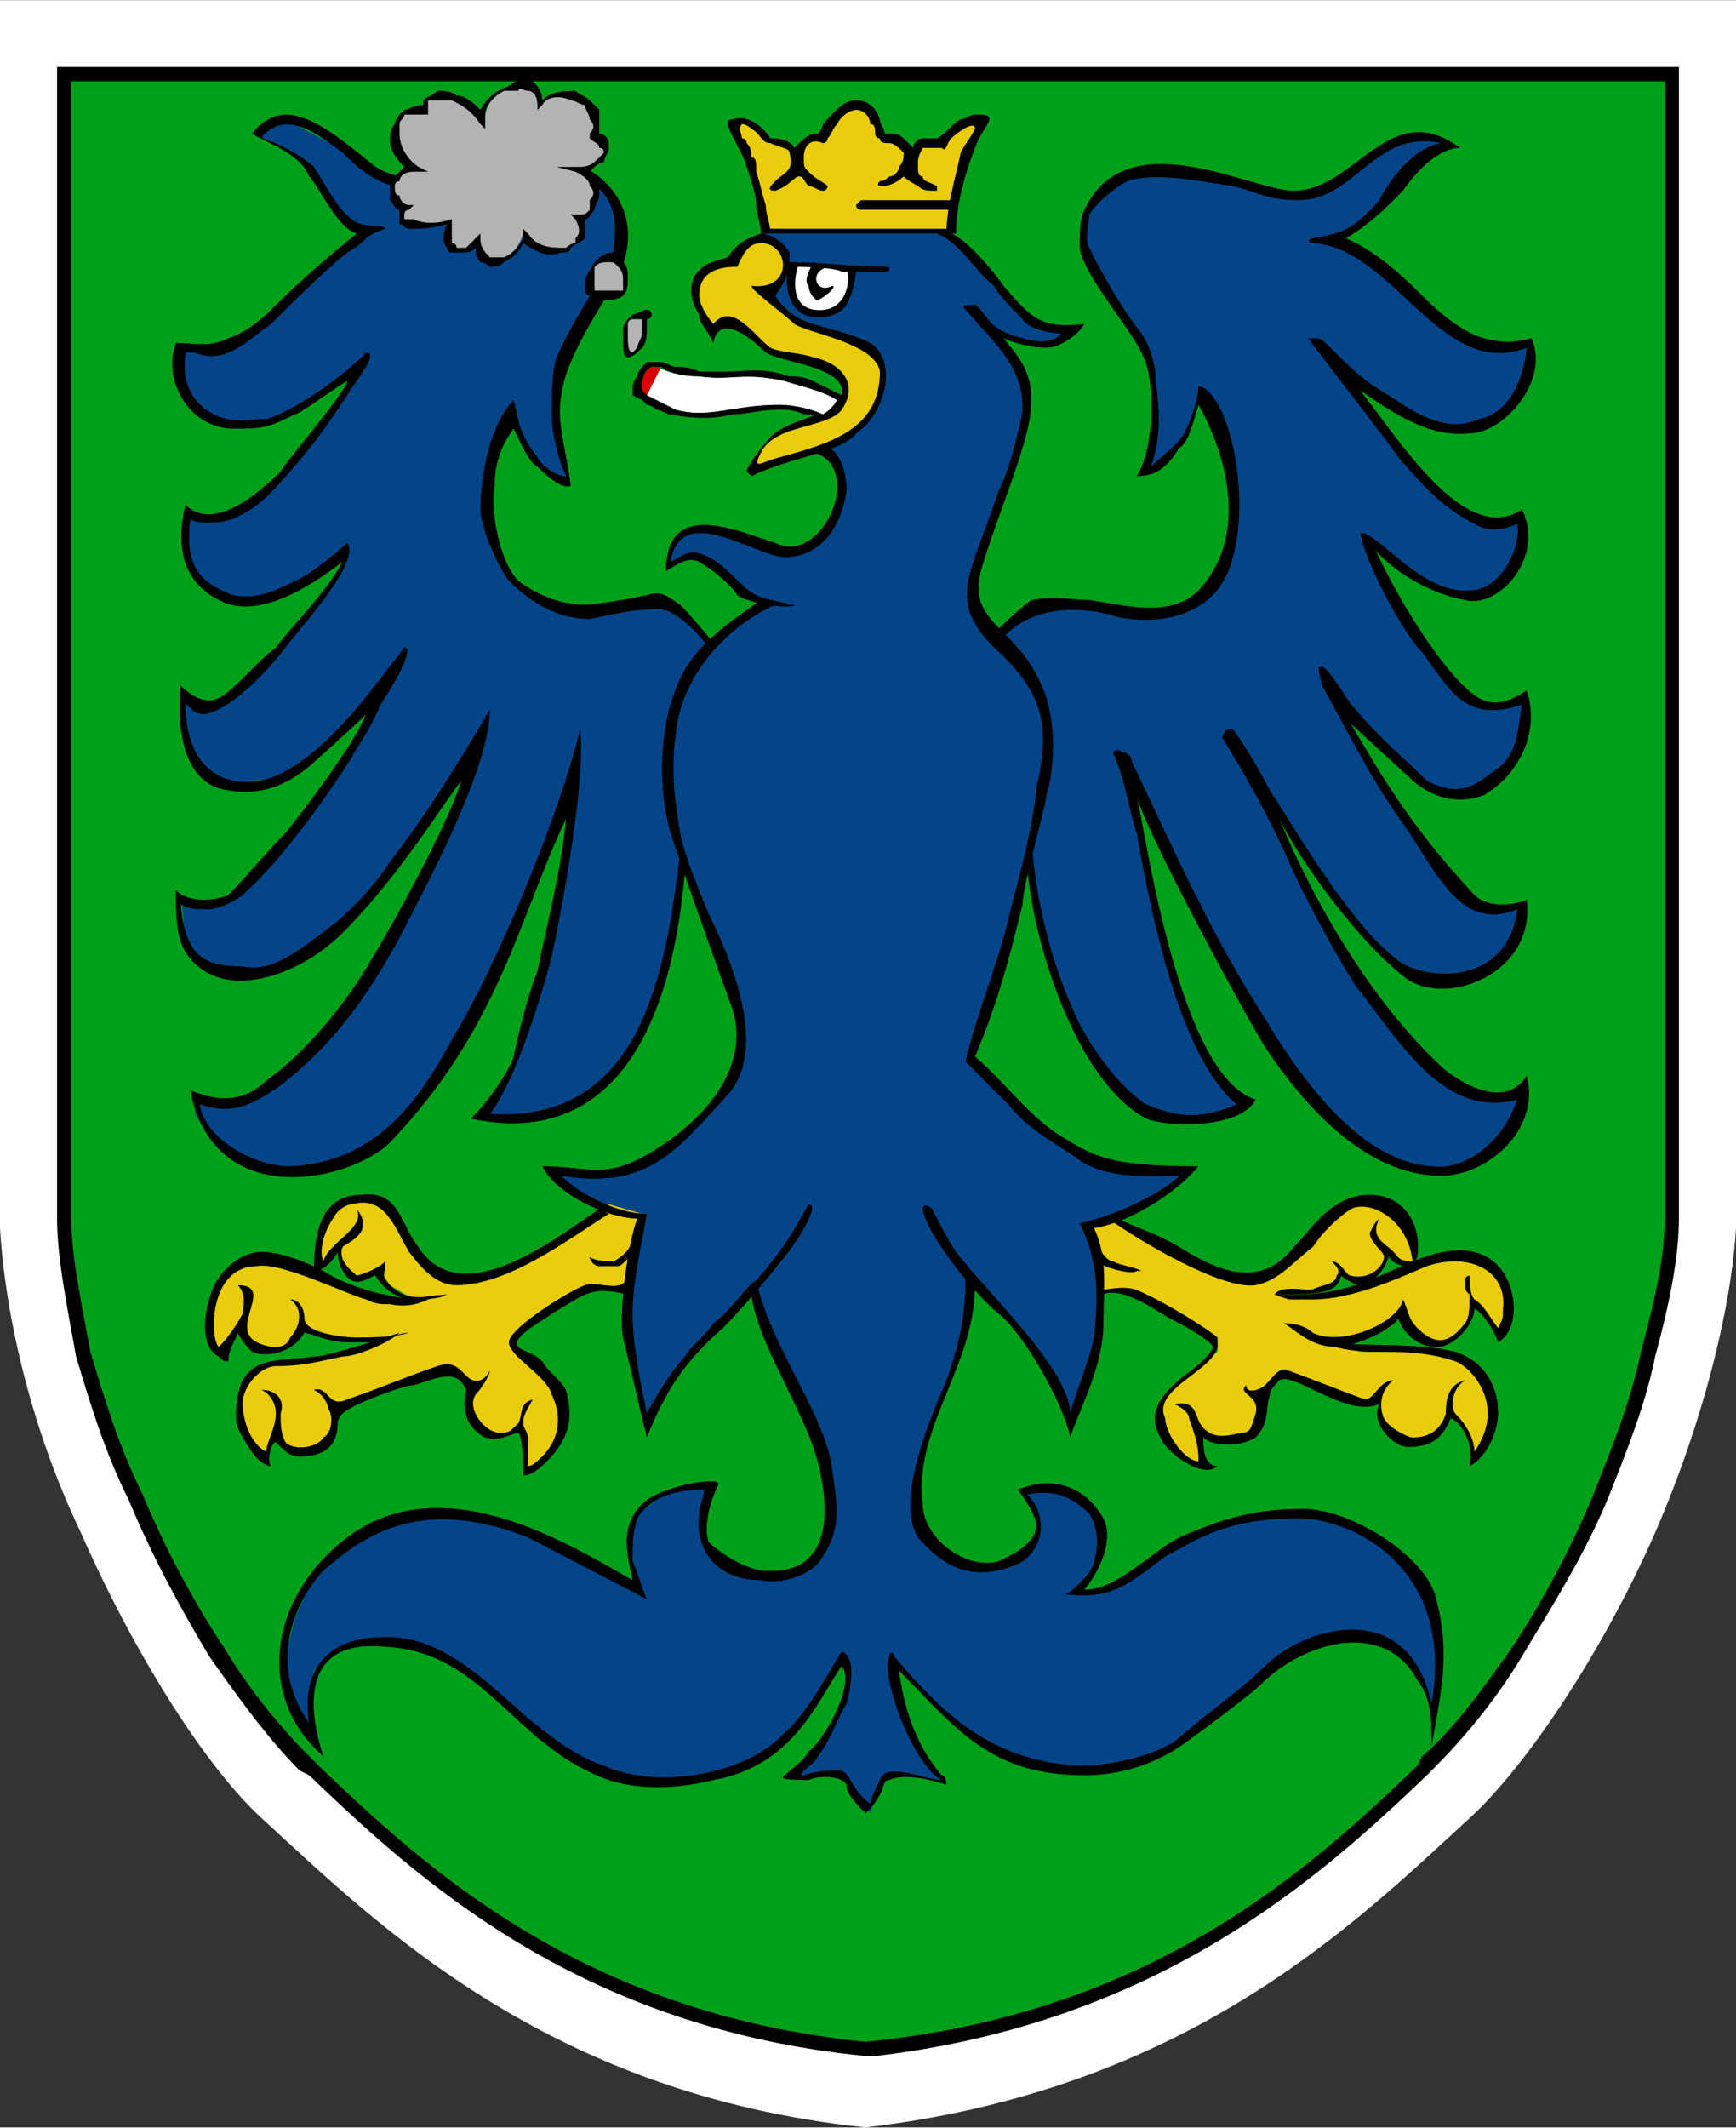 <?xml version="1.0" encoding="UTF-8"?>
<!DOCTYPE svg PUBLIC "-//W3C//DTD SVG 1.0//EN" "http://www.w3.org/TR/2001/REC-SVG-20010904/DTD/svg10.dtd">
<!-- Creator: CorelDRAW 2019 (64-Bit Evaluation Version) -->
<svg xmlns="http://www.w3.org/2000/svg" xml:space="preserve" width="542px" height="664px" version="1.0" style="shape-rendering:geometricPrecision; text-rendering:geometricPrecision; image-rendering:optimizeQuality; fill-rule:evenodd; clip-rule:evenodd"
viewBox="0 0 3.65 4.47"
 xmlns:xlink="http://www.w3.org/1999/xlink">
 <rect x="0" y="0" width="3.65" height="4.47" fill="#333333" stroke="none"/>
 <defs>
  <style type="text/css">
   <![CDATA[
    .fil5 {fill:black}
    .fil1 {fill:#00A118}
    .fil3 {fill:#044589}
    .fil7 {fill:#D90000}
    .fil4 {fill:#E9CC0C}
    .fil0 {fill:white}
    .fil6 {fill:#B2B3B3;fill-rule:nonzero}
    .fil2 {fill:black;fill-rule:nonzero}
   ]]>
  </style>
 </defs>
 <g id="Layer_x0020_1">
  <path id="path10" class="fil0" d="M0 0l3.65 0 0 2.58c-0.01,0.17 -0.07,0.41 -0.17,0.64 -0.11,0.25 -0.27,0.49 -0.39,0.6 -0.24,0.22 -0.59,0.57 -1.27,0.65l0 0c-0.67,-0.07 -1.03,-0.43 -1.27,-0.65 -0.12,-0.11 -0.27,-0.35 -0.38,-0.6 -0.11,-0.23 -0.16,-0.47 -0.17,-0.64l0 -2.58z"/>
  <g id="_1947204286288">
   <path id="path10_0" class="fil1" d="M0.13 0.16l3.39 0 0 2.4c-0.01,0.15 -0.06,0.38 -0.16,0.59 -0.1,0.23 -0.25,0.45 -0.36,0.55 -0.22,0.21 -0.55,0.54 -1.18,0.61l0 0c-0.62,-0.07 -0.95,-0.4 -1.18,-0.61 -0.11,-0.1 -0.25,-0.32 -0.36,-0.55 -0.09,-0.21 -0.14,-0.44 -0.15,-0.59l0 -2.4z"/>
   <path class="fil2" d="M0.13 0.14l3.4 0 0 2.42 0 0c0,0.08 -0.02,0.18 -0.05,0.29 -0.02,0.1 -0.06,0.2 -0.1,0.3l0 0c-0.05,0.12 -0.12,0.23 -0.18,0.33 -0.06,0.1 -0.13,0.18 -0.19,0.24l-0.01 0.01c-0.22,0.21 -0.56,0.52 -1.16,0.59l0 0 -0.02 0c-0.61,-0.06 -0.95,-0.38 -1.17,-0.59l-0.02 -0.01c-0.06,-0.06 -0.12,-0.14 -0.19,-0.24 -0.06,-0.1 -0.12,-0.21 -0.17,-0.33l0 0c-0.05,-0.1 -0.08,-0.2 -0.11,-0.3 -0.02,-0.11 -0.04,-0.21 -0.04,-0.29l0 0 0 -2.42 0.01 0zm3.37 0.03l-3.35 0 0 2.39 0 0c0,0.08 0.02,0.17 0.04,0.28 0.03,0.1 0.06,0.2 0.11,0.3l0 0c0.05,0.12 0.11,0.23 0.17,0.32 0.06,0.1 0.13,0.18 0.18,0.23l0.02 0.02c0.22,0.21 0.55,0.52 1.15,0.58l0 0c0.61,-0.06 0.94,-0.37 1.16,-0.58l0.01 -0.02c0.06,-0.05 0.12,-0.13 0.19,-0.23 0.06,-0.09 0.12,-0.2 0.17,-0.32l0 0c0.04,-0.1 0.08,-0.2 0.1,-0.3 0.03,-0.11 0.05,-0.2 0.05,-0.28l0 -2.39z"/>
   <path id="path97" class="fil3" d="M0.55 0.29l-0.01 -0.01 0.06 -0.03 0.15 0.08 0.11 0.06 0.18 -0.03 0.11 -0.02 0.11 0.05 0.05 0.07 -0.02 0.11 -0.12 0.2 0 0.11 0.02 0.13 -0.03 -0.01 -0.05 -0.05 -0.03 -0.08 -0.06 0.13 0.02 0.14 0.05 0.09 0.09 0.05 0.11 0 0.09 -0.02 0.07 0.04 0.05 0.06 0.1 -0.1 -0.04 -0.02 -0.07 -0.06 -0.04 -0.01 -0.05 0.02 0.01 -0.04 0.04 -0.04 0.08 0 0.1 0.05 0.05 0 0.06 -0.05 0.03 -0.08 -0.02 -0.07 -0.02 -0.02 0.07 -0.04 0.04 -0.04 0.02 -0.06 -0.02 -0.06 -0.07 -0.04 -0.08 -0.02 -0.04 -0.03 -0.04 -0.04 0.03 -0.01 0.01 -0.03 0 -0.04 -0.03 -0.03 -0.02 0 0 -0.01 0.4 0 0.11 0.12 0.06 0.06 0.08 0.03 -0.03 0.02 -0.04 0.01 -0.05 -0.02 -0.05 -0.02 0.07 0.11 0 0.1 -0.09 0.26 -0.02 0.09 0.06 0.09 0.07 -0.06 0.09 -0.01 0.15 0.02 0.09 -0.02 0.06 -0.06 0.03 -0.08 0 -0.11 -0.03 -0.15 -0.04 -0.04 -0.03 0.1 -0.05 0.04 -0.04 0.02 0.02 -0.06 0.01 -0.11 -0.02 -0.09 -0.12 -0.18 -0.01 -0.07 0.02 -0.06 0.06 -0.05 0.08 -0.01 0.17 0.03 0.09 0.02 0.07 0 0.08 -0.05 0.08 -0.06 0.06 -0.02 0.06 0.02 -0.05 0.03 -0.09 0.1 -0.06 0.05 -0.05 0.02 0.14 0.08 0.12 0.12 0.09 0.03 0.06 -0.01 0 0.08 -0.05 0.07 -0.06 0.03 -0.07 0 -0.1 -0.05 -0.09 -0.06 0.12 0.18 0.1 0.1 0.07 0.03 0.07 -0.01 0 0.07 -0.06 0.08 -0.06 0.02 -0.1 -0.04 -0.1 -0.09 0.02 0.07 0.13 0.21 0.07 0.07 0.04 0.01 0.07 -0.02 -0.02 0.1 -0.03 0.06 -0.07 0.04 -0.06 -0.01 -0.05 -0.02 -0.16 -0.16 0.07 0.14 0.19 0.26 0.05 0.03 0.07 0 -0.02 0.08 -0.06 0.05 -0.1 0.02 -0.09 -0.03 -0.13 -0.16 -0.15 -0.22 0.1 0.22 0.17 0.27 0.12 0.13 0.08 0.04 0.09 -0.01 -0.06 0.11 -0.09 0.05 -0.06 0 -0.08 -0.02 -0.14 -0.1 -0.16 -0.24 -0.23 -0.46 0 0.08 0.05 0.23 0.04 0.16 0.05 0.11 0.08 0.1 -0.09 0.03 -0.11 -0.02 -0.09 -0.08 -0.07 -0.11 -0.06 -0.2 -0.03 -0.13 -0.12 0.41 0.11 0.12 0.13 0.09 0.1 0.03 0.13 0 -0.09 0.07 -0.14 0.05 0.03 0.09 0 0.15 -0.06 0.17 -0.04 -0.1 -0.08 -0.11 -0.09 -0.1 -0.01 0.12 -0.07 0.18 -0.04 0.14 0.02 0.1 0.09 0.08 0.1 -0.01 0.04 -0.05 0.01 -0.04 -0.03 -0.07 0.09 0 0.07 0.07 0.01 0.07 -0.05 0.07 0.04 0 0.09 -0.04 0.13 -0.08 0.14 -0.04 0.14 0.01 0.1 0.05 0.1 0.1 0.02 0.12 -0.01 0.14 -0.02 -0.04 -0.03 -0.07 -0.07 -0.05 -0.11 0 -0.11 0.05 -0.13 0.12 -0.12 0.08 -0.1 0.03 -0.14 -0.01 -0.11 -0.04 -0.1 -0.08 -0.1 -0.1 0 0.07 0.05 0.1 0.05 0.08 -0.11 -0.01 -0.02 0.01 -0.02 0.07 -0.04 -0.05 -0.01 -0.03 -0.12 0 0.06 -0.06 0.04 -0.06 0.02 -0.07 0 -0.06 -0.1 0.14 -0.07 0.07 -0.12 0.05 -0.12 0.01 -0.07 -0.02 -0.08 -0.03 -0.14 -0.11 -0.11 -0.08 -0.11 -0.06 -0.1 0 -0.06 0.02 -0.04 0.04 -0.01 0.05 0.01 0.09 -0.05 -0.08 -0.01 -0.09 0.02 -0.08 0.04 -0.09 0.08 -0.07 0.11 -0.05 0.1 -0.01 0.13 0.03 0.26 0.13 -0.02 -0.09 0.02 -0.07 0.07 -0.05 0.09 -0.01 -0.03 0.08 0.03 0.07 0.09 0.04 0.08 0 0.06 -0.04 0.02 -0.09 -0.02 -0.15 -0.09 -0.19 -0.06 -0.13 -0.13 0.13 -0.04 0.06 -0.05 0.09 -0.04 -0.19 0 -0.12 0.03 -0.12 -0.08 -0.02 -0.09 -0.05 -0.02 -0.03 0.15 0.01 0.1 -0.07c0.01,0 0.02,0 0.02,-0.01l0.1 -0.1 0.03 -0.1 -0.02 -0.1 -0.1 -0.28 -0.03 0.16 -0.05 0.17 -0.06 0.11 -0.08 0.06 -0.07 0.03 -0.06 0.01 -0.07 -0.01 0.03 -0.05 0.04 -0.08 0.07 -0.28 0.03 -0.14 0.02 -0.15 -0.13 0.32 -0.12 0.25 -0.13 0.16 -0.11 0.07 -0.11 0.02 -0.09 -0.01 -0.08 -0.06 -0.03 -0.05 0 -0.04 0.09 0.02 0.11 -0.07 0.13 -0.15 0.08 -0.13 0.1 -0.18 0.08 -0.2 -0.05 0.05 -0.15 0.21 -0.11 0.12 -0.1 0.06 -0.1 0.02 -0.08 -0.04 -0.02 -0.04 -0.01 -0.09 0.05 0.02 0.05 -0.01 0.09 -0.08 0.13 -0.17 0.12 -0.2 -0.12 0.11 -0.1 0.08 -0.13 0.02 -0.06 -0.05 -0.03 -0.07 0 -0.07 0.04 0.03 0.06 -0.03 0.09 -0.07 0.13 -0.16 0.03 -0.06 -0.01 -0.01 -0.13 0.09 -0.08 0.02 -0.08 -0.04 -0.03 -0.05 -0.01 -0.05 0 -0.05 0.05 0.01 0.09 -0.03 0.08 -0.08 0.15 -0.21 -0.05 0.03 -0.12 0.08 -0.09 0.01 -0.05 -0.01 -0.05 -0.04 -0.03 -0.06 0.01 -0.05 0.08 0.01 0.09 -0.06 0.12 -0.11 0.11 -0.09 -0.05 -0.01 -0.06 -0.09 -0.02 -0.04 -0.05 -0.03 -0.05 -0.02z"/>
   <polygon id="path201" class="fil4" points="2.28,2.57 2.34,2.55 2.39,2.59 2.49,2.64 2.58,2.68 2.64,2.69 2.7,2.66 2.78,2.57 2.84,2.53 2.91,2.53 2.96,2.58 2.98,2.63 2.97,2.65 2.94,2.65 2.92,2.63 2.9,2.67 2.87,2.69 2.84,2.69 2.82,2.67 2.8,2.7 2.75,2.71 2.7,2.72 2.77,2.72 2.85,2.71 2.94,2.68 3.03,2.64 3.1,2.64 3.15,2.68 3.17,2.73 3.16,2.8 3.15,2.8 3.12,2.75 3.09,2.73 3.09,2.76 3.08,2.79 3.04,2.82 3,2.82 2.97,2.79 2.95,2.76 2.92,2.79 2.81,2.82 2.86,2.84 3.03,2.84 3.12,2.88 3.14,2.96 3.13,3.02 3.1,3.07 3.09,3.03 3.07,2.99 3.05,2.97 3.03,3 3.01,3.03 2.95,3.03 2.91,3 2.9,2.97 2.9,2.93 2.88,2.94 2.87,2.95 2.79,2.92 2.7,2.89 2.65,2.93 2.65,2.99 2.63,3.01 2.59,3.03 2.56,3.02 2.51,3 2.53,3.08 2.49,3.07 2.45,3.01 2.44,2.96 2.46,2.92 2.53,2.86 2.56,2.84 2.56,2.82 2.48,2.77 2.4,2.72 2.36,2.71 2.32,2.72 2.31,2.64 "/>
   <path id="path203" class="fil4" d="M1.28 2.53l-0.1 0.07 -0.09 0.06 -0.08 0.03 -0.07 -0.01 -0.04 -0.02 -0.05 -0.07 -0.04 -0.06 -0.05 -0.02 -0.05 0.02 -0.03 0.03 -0.01 0.02 0 0.07 0.01 0 0.03 -0.03 0.01 0.03 0.02 0.04 0.06 -0.02 0.02 0.03 0.05 0.03 -0.06 0 -0.12 -0.04 -0.13 -0.05 -0.06 0.02 -0.05 0.06 -0.01 0.1 0.03 0.03 0.04 -0.07 0.01 0.04 0.04 0.02 0.04 -0.01 0.02 -0.02 0.01 -0.03 0.04 0.02 0.08 0.02 0.06 -0.01 -0.06 0.03 -0.1 0.02 -0.09 0.01 -0.04 0.03 -0.02 0.05 0.01 0.06 0.04 0.05 0.01 0.01 0.01 -0.04 0.02 -0.03c0,0.01 0,0.01 0,0.01l0.02 0.04 0.06 0 0.03 -0.04 0.01 -0.05 0.18 -0.07 0.06 -0.01 0.05 0.03 -0.01 0.05 0.01 0.04 0.04 0.01 0.03 0 0.02 -0.02 0.02 0.04 -0.01 0.06 0.03 -0.01 0.04 -0.04 0.01 -0.08 -0.02 -0.07 -0.06 -0.05 -0.02 -0.02 0.01 -0.02 0.07 -0.05 0.07 -0.04 0.02 0 0.07 0 0.03 -0.16 -0.07 -0.02z"/>
   <path id="path205" class="fil5" d="M2.31 2.65l0 -0.04c0,0.02 0.02,0.04 0.03,0.04 0.02,0.01 0.04,0.01 0.06,0.02 0.01,0 -0.01,0 -0.01,0 -0.01,0.01 -0.08,-0.01 -0.08,-0.02z"/>
   <path id="path207" class="fil5" d="M2.31 2.71l0.01 0.01c0.04,-0.02 0.12,0.04 0.14,0.05 0.04,0.02 0.09,0.05 0.09,0.06 0,0.01 -0.03,0.04 -0.06,0.06 -0.05,0.04 -0.08,0.08 -0.05,0.13 0.01,0.03 0.09,0.09 0.12,0.06 -0.03,0 -0.03,-0.04 -0.03,-0.06 0.02,0.02 0.08,0.02 0.11,0 0.03,-0.03 0.02,-0.06 0.03,-0.09 0,-0.01 0.01,-0.02 0.02,-0.03 0.03,-0.02 0.14,0.08 0.21,0.05 -0.02,0.04 0.03,0.09 0.06,0.09 0.04,0 0.07,-0.01 0.09,-0.06 0.03,0.01 0.05,0.07 0.04,0.1 0.04,-0.02 0.06,-0.08 0.06,-0.11 0,-0.06 -0.03,-0.11 -0.09,-0.13 -0.08,-0.02 -0.18,-0.01 -0.27,-0.02 0.01,0 -0.02,0 -0.01,0 0.02,0.01 0.06,0.02 0.11,0.02 0.06,0 0.11,0 0.17,0.02 0.03,0.01 0.11,0.09 0.04,0.19 0,-0.03 -0.02,-0.06 -0.04,-0.08 -0.01,-0.01 -0.01,-0.05 0.02,-0.07 -0.04,0.01 -0.04,0.05 -0.04,0.07 -0.01,0.03 -0.03,0.05 -0.07,0.05 -0.01,0 -0.05,-0.02 -0.06,-0.04 -0.01,-0.02 -0.01,-0.06 0.02,-0.08 -0.03,0 -0.04,0.04 -0.06,0.04 -0.03,-0.01 -0.13,-0.05 -0.16,-0.06 -0.02,-0.01 -0.03,0.01 -0.05,0.03 -0.01,0.01 -0.04,0.02 -0.04,0 -0.02,0.02 0.03,0.02 0.02,0.06 -0.01,0.03 -0.01,0.04 -0.03,0.04 -0.04,0.01 -0.06,0.01 -0.08,-0.01 -0.02,-0.02 -0.01,-0.06 -0.06,-0.05 0.02,0.01 0.03,0.02 0.03,0.03 0.01,0.03 0.02,0.05 0.02,0.09 -0.03,0 -0.07,-0.06 -0.07,-0.09 -0.03,-0.06 0.1,-0.1 0.11,-0.15 0,-0.01 0,-0.01 0,-0.02 -0.01,-0.01 -0.1,-0.07 -0.17,-0.1 -0.03,-0.01 -0.06,0 -0.08,0z"/>
   <path id="path209" class="fil5" d="M2.71 2.73l-0.03 -0.01c0.02,0 0.03,0 0.04,0 0.1,0 0.16,-0.03 0.25,-0.07 0.05,-0.02 0.12,-0.04 0.17,0 0.05,0.04 0.06,0.14 0.01,0.17 -0.01,-0.03 -0.04,-0.07 -0.05,-0.07 0,0.03 -0.04,0.08 -0.08,0.08 -0.04,0 -0.07,-0.03 -0.08,-0.06 -0.02,0.03 -0.1,0.06 -0.13,0.06 -0.05,0 -0.08,-0.03 -0.11,-0.05 0.03,0 0.05,0.01 0.06,0.02 0.06,0.03 0.18,-0.02 0.19,-0.07 0.01,0.02 0.01,0.04 0.03,0.06 0.04,0.04 0.07,0.03 0.1,-0.01 0.01,-0.01 0.01,-0.04 0.01,-0.06 -0.01,-0.01 -0.01,-0.01 -0.01,-0.03 0,0 0,-0.01 0.01,-0.01 0,0.01 0,0.04 0.01,0.05 0.02,0.01 0.04,0.05 0.05,0.06 0.01,-0.02 0.01,-0.02 0.01,-0.04 0.01,-0.08 -0.07,-0.12 -0.16,-0.09 -0.07,0.03 -0.16,0.07 -0.24,0.07 -0.02,0 -0.04,0 -0.05,0z"/>
   <path id="path211" class="fil5" d="M2.35 2.56l-0.02 0c0.07,0.05 0.24,0.15 0.31,0.14 0.05,-0.01 0.08,-0.05 0.12,-0.08 0.02,-0.03 0.05,-0.06 0.08,-0.08 0.04,-0.02 0.12,0.02 0.13,0.11 -0.03,0 -0.03,-0.01 -0.04,-0.02 -0.02,-0.02 -0.05,-0.03 -0.03,-0.07 -0.01,0.01 -0.01,0.01 -0.02,0.03 0,0.02 0.03,0.04 0.03,0.05 0,0.02 -0.03,0.05 -0.07,0.04 -0.01,0 -0.02,-0.03 -0.04,-0.03 0.01,0.01 0.02,0.02 0.01,0.03 0,0.02 -0.04,0.02 -0.05,0.03 -0.02,0 -0.07,-0.01 -0.08,0.01 0.12,0 0.13,-0.01 0.14,-0.04 0.01,0.01 0.03,0.02 0.05,0.02 0.02,-0.01 0.04,-0.03 0.05,-0.06 0.01,0.02 0.05,0.03 0.06,0 0.01,-0.07 -0.03,-0.13 -0.1,-0.13 -0.08,0 -0.12,0.07 -0.16,0.11 -0.07,0.09 -0.16,0.05 -0.24,0 -0.05,-0.03 -0.09,-0.04 -0.13,-0.06z"/>
   <polygon id="path213" class="fil4" points="1.57,0.25 1.54,0.26 1.58,0.35 1.61,0.48 2,0.49 2.02,0.39 2.06,0.25 2.02,0.26 1.98,0.3 1.93,0.3 1.91,0.33 1.88,0.29 1.85,0.29 1.83,0.23 1.78,0.22 1.73,0.28 1.72,0.29 1.69,0.3 1.68,0.32 1.64,0.3 1.62,0.29 "/>
   <path id="path215" class="fil5" d="M1.34 2.62l-0.01 -0.02c0,0.02 -0.02,0.04 -0.04,0.05 -0.01,0 -0.04,0 -0.05,-0.01 0,0.01 0.01,0.02 0.02,0.02 0.01,0 0.02,0 0.04,0 0.01,0 0.04,-0.04 0.04,-0.04z"/>
   <path id="path217" class="fil5" d="M1.62 0.49l-0.02 0c0,-0.02 -0.01,-0.04 -0.01,-0.06 0,-0.02 -0.01,-0.05 -0.02,-0.08 -0.01,-0.04 -0.06,-0.1 -0.03,-0.1 0.03,-0.01 0.06,0.01 0.08,0.04 0.01,0 0.04,0 0.05,0.02 0.02,-0.02 0.03,-0.03 0.05,-0.03 0.01,-0.01 0.01,-0.02 0.01,-0.02 0.02,-0.02 0.04,-0.05 0.07,-0.05 0.02,0 0.04,0.01 0.05,0.04 0,0.01 0.01,0.02 0.01,0.03 0.02,0 0.03,0 0.04,0.01 0,0 0.01,0.01 0.02,0.02 0,-0.01 0.01,-0.02 0.02,-0.02 0.01,0 0.01,0 0.03,0 0.02,-0.01 0.03,-0.03 0.05,-0.04 0.01,0 0.02,-0.01 0.03,-0.01 0.02,0 0.03,0 0.03,0.01 0,0.01 -0.02,0.03 -0.03,0.06 -0.02,0.05 -0.04,0.12 -0.04,0.18l-0.02 0c0,-0.06 0.02,-0.12 0.03,-0.17 0.01,-0.02 0.02,-0.03 0.03,-0.05 0,-0.02 -0.04,0.01 -0.05,0.02 -0.01,0.01 -0.01,0.03 -0.02,0.02 -0.02,0 -0.02,0 -0.04,0 -0.01,0.02 -0.01,0.02 -0.01,0.04 0,0.01 0,0.02 0.01,0.02 0,0.01 0.01,0.01 0.03,0.02 0,0 0,0.01 0,0.01 -0.02,0 -0.03,0 -0.04,-0.01 0,0 -0.02,-0.01 -0.03,-0.02 -0.01,0.01 -0.03,0.02 -0.04,0.02 -0.01,0 -0.02,0 -0.01,-0.01 0,0 0.01,0 0.02,-0.01 0.01,0 0.02,-0.01 0.02,-0.02 0.01,-0.01 0.01,-0.02 0.01,-0.03 -0.01,-0.01 -0.02,-0.02 -0.03,-0.02 -0.01,0 -0.02,0 -0.02,-0.01 -0.01,0 -0.01,-0.01 -0.01,-0.01 0,-0.01 0,-0.02 -0.01,-0.02 0,-0.01 -0.01,-0.03 -0.03,-0.03 -0.01,0 -0.03,0.01 -0.04,0.03 -0.01,0.01 -0.01,0.02 -0.02,0.03 0,0 0,0.01 -0.01,0.01 -0.02,-0.01 -0.04,0 -0.04,0.03 0,0.02 0,0.02 0.01,0.03 0.02,0.02 0.03,0.02 0.04,0.03 0,0 0,0.01 -0.01,0.01 -0.01,0 -0.02,-0.01 -0.03,-0.01 -0.01,-0.01 -0.01,-0.02 -0.02,-0.02 -0.01,0 -0.02,0.02 -0.05,0.03 -0.02,0 -0.01,-0.01 0,-0.02 0.02,-0.02 0.04,-0.02 0.03,-0.06 0,-0.01 -0.02,-0.01 -0.04,-0.02 -0.02,0 -0.02,-0.02 -0.04,-0.03 -0.01,-0.01 -0.02,-0.01 -0.02,-0.01 -0.01,0.01 0,0.02 0,0.03 0.01,0 0.01,0.01 0.01,0.01 0.01,0.01 0.01,0.02 0.01,0.03 0.01,0 0.01,0.01 0.01,0.03 0.01,0.03 0.01,0.04 0.02,0.07 0,0.02 0.01,0.04 0.01,0.06z"/>
   <path id="path219" class="fil5" d="M1.44 1.83l-0.01 -0.04c-0.03,0.25 -0.08,0.57 -0.4,0.55 0.04,-0.05 0.09,-0.18 0.13,-0.33 0.04,-0.19 0.07,-0.4 0.06,-0.48 -0.04,0.17 -0.16,0.46 -0.25,0.62 -0.06,0.1 -0.14,0.29 -0.36,0.3 -0.08,0 -0.18,-0.06 -0.19,-0.13 0.06,0.02 0.1,0.01 0.17,-0.04 0.13,-0.1 0.2,-0.22 0.25,-0.31 0.04,-0.08 0.19,-0.35 0.19,-0.48 -0.07,0.12 -0.14,0.23 -0.21,0.32 -0.03,0.05 -0.1,0.12 -0.13,0.14 -0.09,0.07 -0.13,0.09 -0.18,0.08 -0.08,0 -0.12,-0.02 -0.13,-0.13 0.02,0.01 0.03,0.01 0.06,0.01 0.02,0 0.06,-0.02 0.07,-0.03 0.08,-0.07 0.18,-0.21 0.23,-0.29 0.01,-0.02 0.04,-0.06 0.06,-0.11 0.04,-0.06 0.07,-0.12 0.05,-0.12 -0.07,0.09 -0.16,0.22 -0.27,0.27 -0.11,0.04 -0.19,-0.02 -0.19,-0.15 0.01,0 0.01,0.02 0.04,0.02 0.06,-0.01 0.14,-0.1 0.17,-0.14 0.03,-0.04 0.16,-0.18 0.13,-0.22 -0.01,0.01 -0.08,0.07 -0.11,0.08 -0.04,0.02 -0.08,0.04 -0.13,0.03 -0.08,-0.03 -0.1,-0.07 -0.09,-0.16 0.01,0.01 0.06,0.01 0.09,0 0.04,-0.02 0.06,-0.03 0.12,-0.1 0.06,-0.07 0.08,-0.1 0.12,-0.16 0.01,-0.02 0.07,-0.09 0.04,-0.09 -0.07,0.07 -0.17,0.13 -0.21,0.14 -0.04,0 -0.07,0.01 -0.11,-0.01 -0.04,-0.02 -0.07,-0.06 -0.06,-0.13 0,0 0.02,0 0.02,0 0.02,0.01 0.05,0.01 0.07,0 0.03,-0.01 0.06,-0.04 0.09,-0.06 0.04,-0.04 0.11,-0.11 0.16,-0.15 0,0 0.02,-0.01 0.04,-0.03 0.01,-0.01 0.04,-0.02 0.04,-0.02 0,-0.01 -0.05,0 -0.07,-0.02 -0.03,-0.02 -0.06,-0.08 -0.08,-0.11 -0.02,-0.02 -0.06,-0.04 -0.08,-0.05 -0.03,-0.01 -0.04,-0.01 -0.01,-0.03 0.05,-0.03 0.11,0.02 0.15,0.05 0.03,0.03 0.08,0.08 0.17,0.08 0.08,0 0.12,-0.02 0.17,-0.04 0.06,-0.01 0.12,-0.01 0.16,0.01 0.07,0.03 0.08,0.09 0.07,0.15 0,0.04 -0.06,0.1 -0.12,0.23 -0.01,0.03 -0.01,0.08 -0.01,0.12 0,0.05 0.02,0.11 0.03,0.13 -0.02,0 -0.05,-0.02 -0.06,-0.04 -0.04,-0.05 -0.04,-0.08 -0.05,-0.12 -0.05,0.05 -0.07,0.16 -0.07,0.23 0,0.03 0.03,0.11 0.06,0.15 0.03,0.03 0.09,0.08 0.17,0.08 0.05,-0.01 0.09,-0.02 0.13,-0.02 0.04,-0.01 0.09,0.04 0.12,0.08l0.01 -0.01c-0.05,-0.06 -0.06,-0.07 -0.07,-0.08 -0.03,-0.02 -0.04,-0.03 -0.07,-0.02 -0.05,0.01 -0.11,0.02 -0.13,0.02 -0.05,0 -0.1,-0.02 -0.14,-0.05 -0.04,-0.04 -0.06,-0.15 -0.05,-0.2 0,-0.04 0.01,-0.08 0.04,-0.12 0.01,0.02 0.03,0.07 0.05,0.08 0.01,0.01 0.05,0.05 0.07,0.04 -0.01,-0.08 -0.03,-0.13 -0.02,-0.19 0.01,-0.08 0.08,-0.18 0.12,-0.25 0.08,-0.17 -0.09,-0.29 -0.23,-0.24 -0.08,0.02 -0.2,0.06 -0.28,0.01 -0.1,-0.08 -0.19,-0.16 -0.26,-0.07 0.03,0.02 0.1,0.04 0.12,0.09 0.02,0.02 0.06,0.11 0.1,0.12 -0.05,0.04 -0.12,0.1 -0.18,0.16 -0.03,0.03 -0.06,0.05 -0.09,0.06 -0.04,0.02 -0.07,0.01 -0.11,0.01 -0.03,0.08 0.03,0.18 0.12,0.18 0.06,0 0.07,0 0.13,-0.03 0.01,0 0.09,-0.06 0.11,-0.07 0,0.02 -0.13,0.17 -0.14,0.19 -0.04,0.04 -0.14,0.13 -0.2,0.07 -0.02,0.08 -0.01,0.16 0.07,0.2 0.09,0.05 0.22,-0.05 0.26,-0.08 -0.03,0.06 -0.12,0.15 -0.14,0.18 -0.04,0.03 -0.08,0.08 -0.11,0.1 -0.04,0.03 -0.08,-0.01 -0.09,-0.02 -0.01,0.1 0.01,0.21 0.1,0.22 0.05,0.01 0.11,0 0.17,-0.05 0,0 0.09,-0.08 0.12,-0.11 -0.03,0.07 -0.13,0.2 -0.17,0.25 -0.04,0.04 -0.08,0.09 -0.12,0.13 -0.02,0.01 -0.08,0.02 -0.11,-0.01 0,0.08 0,0.13 0.06,0.17 0.08,0.05 0.21,0 0.29,-0.08 0.12,-0.12 0.21,-0.27 0.25,-0.32 -0.03,0.1 -0.18,0.37 -0.23,0.44 -0.05,0.07 -0.11,0.14 -0.18,0.19 -0.02,0.02 -0.07,0.06 -0.16,0.02 0.05,0.26 0.34,0.19 0.42,0.11 0.23,-0.24 0.27,-0.47 0.37,-0.68 -0.01,0.11 -0.04,0.22 -0.06,0.32 -0.02,0.05 -0.04,0.13 -0.05,0.18 -0.01,0.03 -0.05,0.09 -0.09,0.13 0.28,0.06 0.42,-0.16 0.45,-0.52z"/>
   <path id="path225" class="fil5" d="M2.1 1.35l-0.01 -0.02c0,0 0.06,-0.06 0.08,-0.07 0.05,-0.01 0.08,0 0.12,0 0.07,0.01 0.17,0.04 0.23,-0.02 0.12,-0.13 0.04,-0.32 0,-0.39 -0.01,0.03 -0.02,0.08 -0.04,0.09 -0.02,0.03 -0.04,0.06 -0.09,0.06 0.02,-0.03 0.03,-0.09 0.03,-0.13 0,-0.05 0,-0.09 -0.02,-0.13 -0.03,-0.06 -0.12,-0.16 -0.13,-0.22 0,-0.03 0,-0.06 0.01,-0.08 0.09,-0.19 0.35,-0.04 0.44,-0.04 0.13,0 0.2,-0.2 0.35,-0.09 -0.05,0 -0.1,0.06 -0.12,0.09 -0.04,0.04 -0.07,0.07 -0.12,0.1 0.07,0.03 0.13,0.09 0.17,0.13 0.03,0.03 0.08,0.07 0.12,0.08 0.04,0.01 0.06,0.01 0.1,0 0.04,0.09 -0.06,0.2 -0.13,0.2 -0.09,0.01 -0.17,-0.05 -0.23,-0.09 0.08,0.1 0.22,0.33 0.34,0.25 0.05,0.1 -0.05,0.21 -0.12,0.19 -0.11,-0.02 -0.19,-0.1 -0.19,-0.11 0.03,0.07 0.13,0.25 0.21,0.31 0.04,0.03 0.08,0.01 0.11,-0.01 0.03,0.09 -0.02,0.18 -0.09,0.22 -0.05,0.02 -0.11,0.01 -0.16,-0.04l-0.12 -0.11c0.06,0.1 0.12,0.21 0.26,0.36 0.03,0.03 0.09,0.02 0.11,0.01 0.02,0.16 -0.18,0.23 -0.26,0.16 -0.09,-0.07 -0.21,-0.23 -0.26,-0.33 0.07,0.17 0.19,0.38 0.34,0.52 0.02,0.02 0.13,0.1 0.18,0.02 0.03,0.11 -0.08,0.21 -0.18,0.21 -0.16,0 -0.29,-0.15 -0.37,-0.27 -0.06,-0.1 -0.26,-0.47 -0.27,-0.53 0.02,0.09 0.09,0.59 0.25,0.64 -0.03,0.06 -0.18,0.06 -0.23,0.04 -0.15,-0.08 -0.24,-0.38 -0.25,-0.53l0.01 -0.04c0.01,0.12 0.04,0.24 0.09,0.35 0.03,0.07 0.1,0.16 0.15,0.19 0.07,0.03 0.12,0.03 0.19,0 -0.12,-0.1 -0.18,-0.4 -0.21,-0.57 -0.02,-0.06 -0.02,-0.1 -0.05,-0.17 0,0 0.01,-0.01 0.02,0 0.01,0 0.02,0.01 0.02,0.02 0.09,0.19 0.17,0.37 0.28,0.54 0.06,0.1 0.19,0.3 0.35,0.31 0.07,0.01 0.15,-0.05 0.18,-0.14 -0.15,0.04 -0.24,-0.11 -0.34,-0.24 -0.04,-0.06 -0.12,-0.21 -0.14,-0.26 -0.04,-0.09 -0.09,-0.18 -0.14,-0.26 0,-0.01 0.01,-0.02 0.02,-0.02 0.02,0.02 0.07,0.11 0.08,0.13 0.04,0.06 0.16,0.27 0.26,0.35 0.05,0.05 0.24,0.07 0.26,-0.1 -0.12,0.05 -0.17,-0.08 -0.24,-0.18 -0.06,-0.08 -0.12,-0.2 -0.17,-0.29 -0.01,-0.04 -0.01,-0.04 0,-0.04 0.02,0.01 0.05,0.07 0.07,0.09 0.05,0.06 0.1,0.1 0.15,0.15 0.06,0.03 0.09,0.02 0.14,-0.02 0.05,-0.03 0.05,-0.08 0.06,-0.14 -0.12,0.04 -0.15,-0.03 -0.21,-0.11 -0.04,-0.04 -0.12,-0.19 -0.13,-0.25 0.03,-0.01 0.13,0.13 0.23,0.12 0.07,0 0.11,-0.1 0.1,-0.14 -0.02,0.01 -0.06,0.02 -0.09,0 -0.06,-0.03 -0.1,-0.07 -0.16,-0.14 -0.02,-0.03 -0.16,-0.21 -0.19,-0.25 0,0 0.01,0 0.02,0 0.02,0 0.06,0.07 0.15,0.12 0.06,0.04 0.12,0.08 0.19,0.05 0.05,-0.01 0.09,-0.06 0.1,-0.15 -0.18,0.07 -0.28,-0.21 -0.45,-0.22 -0.01,0 -0.01,-0.01 0,-0.01 0.05,-0.01 0.08,-0.01 0.14,-0.08 0.02,-0.04 0.07,-0.11 0.13,-0.12 -0.14,-0.03 -0.18,0.12 -0.3,0.12 -0.07,0 -0.09,-0.02 -0.14,-0.03 -0.07,-0.01 -0.16,-0.03 -0.22,-0.01 -0.02,0.01 -0.06,0.04 -0.08,0.07 0,0.02 -0.01,0.05 0,0.07 0.03,0.06 0.07,0.13 0.11,0.18 0.02,0.03 0.03,0.07 0.03,0.1 0.01,0.07 0.01,0.12 -0.01,0.18 0.02,-0.02 0.05,-0.04 0.07,-0.07 0.01,-0.02 0.03,-0.07 0.03,-0.1 0.08,0.02 0.13,0.34 0.03,0.44 -0.06,0.06 -0.16,0.06 -0.22,0.04 -0.04,-0.01 -0.16,-0.03 -0.23,0.06z"/>
   <polygon id="path227" class="fil5" points="1.6,0.48 2.01,0.48 2.01,0.49 1.6,0.49 "/>
   <path class="fil2" d="M1.81 0.44c0,0 -0.01,0 -0.01,-0.01 0,0 0.01,-0.01 0.01,-0.01l0.19 0c0.01,0 0.01,0.01 0.01,0.01 0,0.01 0,0.01 -0.01,0.01l-0.19 0z"/>
   <path id="path231" class="fil5" d="M2 0.49l-0.03 0c0.05,0.02 0.08,0.08 0.12,0.11 0.01,0.02 0.04,0.05 0.06,0.07 0.01,0.02 0.06,0.03 0.08,0.03 -0.01,0.02 -0.05,0.02 -0.08,0.01 -0.08,-0.02 -0.07,-0.05 -0.1,-0.07 -0.02,0 -0.03,0 -0.02,0.01 0.07,0.08 0.12,0.12 0.12,0.21 -0.01,0.06 -0.03,0.13 -0.05,0.17 -0.06,0.18 -0.11,0.23 -0.01,0.33 0.1,0.09 0.12,0.16 0.09,0.29 -0.01,0.1 -0.04,0.2 -0.06,0.28 -0.02,0.09 -0.07,0.21 -0.09,0.3 0.03,0.03 0.06,0.06 0.09,0.09 0.04,0.05 0.08,0.07 0.14,0.11 0.06,0.05 0.16,0.04 0.22,0.04 -0.03,0.03 -0.12,0.08 -0.21,0.1 0.04,0.08 0.04,0.15 0.03,0.24 -0.01,0.05 -0.04,0.12 -0.05,0.16 0,-0.09 -0.17,-0.25 -0.24,-0.34 -0.02,-0.03 -0.04,-0.07 -0.05,-0.09 -0.01,-0.01 -0.02,-0.01 -0.02,0 0.01,0.06 0.12,0.19 0.16,0.22 0.06,0.05 0.14,0.2 0.15,0.26 0.02,-0.06 0.07,-0.15 0.07,-0.24 0,-0.07 0.01,-0.14 -0.02,-0.2 0.07,-0.01 0.17,-0.07 0.22,-0.13 -0.19,0 -0.22,-0.02 -0.3,-0.07 -0.06,-0.04 -0.12,-0.12 -0.17,-0.16 0.05,-0.12 0.07,-0.2 0.1,-0.32 0,-0.04 0.05,-0.21 0.05,-0.23 0.02,-0.06 0.02,-0.17 -0.01,-0.23 -0.05,-0.12 -0.15,-0.13 -0.13,-0.23 0.01,-0.05 0.07,-0.2 0.09,-0.27 0.04,-0.13 0.01,-0.17 -0.04,-0.23 0.02,0.01 0.06,0.02 0.09,0.02 0.03,0 0.07,-0.03 0.08,-0.05 -0.09,0.01 -0.11,-0.01 -0.17,-0.08 -0.02,-0.03 -0.08,-0.1 -0.11,-0.11z"/>
   <path id="path233" class="fil5" d="M1.63 0.62c0.01,0.02 0.04,0.05 0.08,0.06 0.03,0.01 0.08,0.02 0.12,0.04 0.06,0.04 0.03,0.15 -0.03,0.19 -0.03,0.04 -0.14,0.05 -0.22,0.09 0,0 -0.01,-0.01 -0.01,-0.01 0,-0.01 0.03,-0.05 0.04,-0.06 0.04,-0.06 0.16,-0.05 0.16,-0.11 0,-0.05 -0.13,-0.06 -0.16,-0.08 -0.04,-0.04 -0.1,-0.08 -0.11,-0.02 -0.02,-0.04 -0.03,-0.04 -0.03,-0.06 -0.02,-0.03 -0.02,-0.06 -0.01,-0.08 0.02,-0.03 0.04,-0.03 0.07,-0.04 0.02,-0.03 0.04,-0.04 0.07,-0.05 0.02,0 0.05,0.02 0.06,0.04 0,0.03 0,0.05 -0.03,0.09z"/>
   <path id="path235" class="fil4" d="M1.58 0.6c0.09,0.01 0.08,-0.09 0.02,-0.09 -0.03,0 -0.04,0.03 -0.05,0.05 -0.02,0 -0.08,0 -0.08,0.06 0,0.02 0.02,0.05 0.03,0.06 0.04,-0.05 0.09,0.03 0.12,0.05 0.02,0.01 0.06,0.01 0.09,0.02 0.05,0.01 0.1,0.05 0.06,0.11 -0.03,0.04 -0.14,0.03 -0.17,0.09 -0.02,0.04 0,0.02 0.04,0.01 0.11,-0.03 0.21,-0.06 0.21,-0.18 -0.01,-0.06 -0.15,-0.08 -0.18,-0.1 -0.02,-0.02 -0.09,-0.07 -0.09,-0.08z"/>
   <path id="path237" class="fil5" d="M1.8 0.56l-0.08 0 -0.06 -0.01c-0.01,0.03 -0.01,0.09 0.03,0.11 0.02,0.01 0.07,0.01 0.09,-0.02 0.01,-0.02 0.02,-0.05 0.02,-0.08z"/>
   <path id="path239" class="fil0" d="M1.78 0.56l-0.05 0 -0.05 -0.01c-0.01,0.03 -0.02,0.09 0.03,0.1 0.07,0.01 0.08,-0.06 0.07,-0.09z"/>
   <path id="path241" class="fil5" d="M1.75 0.56l-0.02 0 -0.02 -0.01c-0.01,0.02 -0.02,0.04 -0.01,0.05 0,0.01 0.01,0.03 0.02,0.03 0.02,-0.01 0.04,-0.03 0.03,-0.03 -0.04,0.02 -0.05,-0.04 0,-0.04z"/>
   <path id="path243" class="fil5" d="M1.66 0.55c0.07,0 0.13,0.01 0.21,0.01 0,0.01 0,0.01 -0.01,0.01 -0.02,0 -0.09,0 -0.09,0 -0.02,-0.01 -0.09,-0.01 -0.11,-0.01 0,0 0,-0.01 0,-0.01z"/>
   <path id="path245" class="fil5" d="M1.74 0.94l-0.03 0.01c0.11,0.03 0.02,0.24 -0.08,0.19 -0.07,-0.02 -0.23,-0.1 -0.23,0.06 0.03,-0.02 0.05,-0.03 0.07,-0.02 0.02,0.01 0.07,0.05 0.08,0.07 0.03,0.02 0.12,0.03 0.12,0.02 0,0 0,0 -0.01,0 -0.03,-0.01 -0.05,-0.01 -0.07,-0.02 -0.04,-0.02 -0.07,-0.08 -0.13,-0.09 -0.02,0 -0.03,0.01 -0.05,0.02 0.02,-0.13 0.18,-0.01 0.24,-0.01 0.08,0 0.12,-0.07 0.13,-0.14 0,-0.03 -0.01,-0.08 -0.04,-0.09z"/>
   <path id="path247" class="fil5" d="M1.63 1.27l-0.03 -0.01c-0.07,0.05 -0.15,0.1 -0.18,0.19 -0.03,0.07 -0.04,0.2 -0.01,0.3 0.04,0.12 0.09,0.26 0.13,0.37 0.04,0.13 -0.07,0.24 -0.17,0.3 -0.1,0.06 -0.13,0.03 -0.23,0.03 0.03,0.06 0.14,0.11 0.2,0.11 -0.02,0.05 -0.04,0.2 -0.03,0.25 0.01,0.04 0.04,0.17 0.05,0.21 0.04,-0.1 0.08,-0.16 0.16,-0.23 0.04,-0.04 0.09,-0.1 0.13,-0.15 0.01,-0.01 0.08,-0.11 0.05,-0.11 -0.04,0.07 -0.05,0.09 -0.11,0.16 -0.02,0.01 -0.05,0.06 -0.09,0.09 -0.02,0.03 -0.05,0.05 -0.06,0.07 -0.03,0.03 -0.07,0.1 -0.08,0.12 -0.01,-0.05 -0.03,-0.14 -0.03,-0.21 0,-0.07 0.02,-0.15 0.03,-0.21 -0.06,0 -0.14,-0.04 -0.18,-0.08 0.18,0.03 0.24,-0.05 0.35,-0.17 0.09,-0.1 0,-0.3 -0.04,-0.38 -0.02,-0.05 -0.05,-0.12 -0.06,-0.17 -0.01,-0.06 -0.02,-0.13 -0.01,-0.2 0.01,-0.14 0.12,-0.24 0.21,-0.28z"/>
   <path id="path249" class="fil5" d="M1.58 2.72l0.01 -0.03c0.03,0.14 0.15,0.29 0.16,0.4 0.01,0.07 0.02,0.12 -0.02,0.18 -0.02,0.04 -0.09,0.06 -0.13,0.05 -0.09,0 -0.14,-0.06 -0.13,-0.14 0,-0.02 0.01,-0.03 0.01,-0.05 -0.05,0 -0.11,0.01 -0.14,0.06 -0.01,0.03 -0.01,0.06 -0.01,0.09 0.01,0.02 0.02,0.06 0.03,0.08 -0.02,-0.01 -0.23,-0.12 -0.25,-0.13 -0.23,-0.09 -0.35,0 -0.43,0.07 -0.04,0.04 -0.13,0.18 -0.03,0.32 -0.02,-0.12 0.05,-0.18 0.15,-0.18 0.12,-0.01 0.22,0.09 0.31,0.17 0.05,0.04 0.1,0.08 0.16,0.1 0.11,0.05 0.3,0.02 0.38,-0.07 0.05,-0.04 0.11,-0.16 0.12,-0.17 0.03,0.01 0.02,0.07 0.01,0.11 -0.02,0.03 -0.03,0.07 -0.06,0.11 -0.01,0.02 -0.05,0.04 -0.03,0.04 0.03,-0.01 0.05,-0.01 0.08,-0.01 0.02,0.01 0.02,0.04 0.06,0.07 0,-0.01 0.01,-0.03 0.02,-0.05 0.01,-0.04 0.1,0 0.13,0 -0.06,-0.03 -0.13,-0.22 -0.11,-0.26 0,-0.01 0.01,-0.01 0.01,0 0.11,0.13 0.21,0.22 0.39,0.23 0.08,0 0.18,-0.03 0.21,-0.06 0.07,-0.06 0.13,-0.1 0.18,-0.15 0.08,-0.08 0.3,-0.15 0.35,0.08 0.05,-0.29 -0.17,-0.39 -0.28,-0.39 -0.16,0 -0.22,0.05 -0.28,0.08 -0.08,0.06 -0.11,0.09 -0.21,0.08 0.02,-0.01 0.06,-0.05 0.06,-0.07 0.01,-0.03 0.01,-0.07 -0.01,-0.1 -0.04,-0.04 -0.08,-0.05 -0.13,-0.04 0.05,0.05 0.03,0.13 -0.03,0.15 -0.08,0.03 -0.14,0.01 -0.2,-0.06 -0.05,-0.08 0.03,-0.26 0.06,-0.33 0.03,-0.09 0.04,-0.13 0.04,-0.23l0.02 0.03c0,0.17 -0.13,0.3 -0.11,0.46 0,0.07 0.09,0.14 0.16,0.12 0.02,-0.01 0.07,-0.03 0.08,-0.07 0,-0.03 -0.04,-0.08 -0.04,-0.08 0.07,-0.03 0.14,-0.01 0.18,0.06 0.02,0.04 0,0.1 -0.04,0.15 0.07,0 0.14,-0.08 0.2,-0.11 0.09,-0.04 0.16,-0.06 0.26,-0.06 0.1,0 0.26,0.1 0.28,0.19 0.03,0.12 0.01,0.19 -0.01,0.31 0,-0.06 0,-0.1 -0.03,-0.14 -0.07,-0.13 -0.24,-0.08 -0.33,0.01 -0.02,0.02 -0.14,0.11 -0.17,0.13 -0.06,0.04 -0.13,0.06 -0.2,0.06 -0.2,0 -0.27,-0.1 -0.39,-0.22 0.01,0.07 0.03,0.15 0.09,0.22 0.01,0 0.01,0.02 0.01,0.02 -0.06,-0.02 -0.1,-0.02 -0.12,-0.01 -0.02,0 0,0.02 -0.05,0.07 -0.04,-0.04 -0.04,-0.05 -0.04,-0.06 -0.01,-0.02 -0.06,-0.02 -0.08,-0.01 -0.02,0 -0.07,0 -0.05,-0.01 0.01,-0.01 0.04,-0.03 0.05,-0.05 0.03,-0.02 0.1,-0.14 0.07,-0.18 -0.05,0.07 -0.1,0.21 -0.27,0.24 -0.08,0.02 -0.16,0.02 -0.22,0 -0.2,-0.07 -0.26,-0.27 -0.47,-0.28 -0.2,-0.02 -0.15,0.17 -0.13,0.23 -0.14,-0.12 -0.12,-0.33 0.05,-0.46 0.2,-0.15 0.46,0.01 0.6,0.09 -0.01,-0.05 -0.03,-0.11 0.02,-0.16 0.04,-0.04 0.17,-0.06 0.16,-0.04 -0.02,0.04 -0.03,0.09 -0.02,0.12 0.02,0.02 0.08,0.06 0.12,0.06 0.16,0.01 0.13,-0.17 0.1,-0.26 -0.04,-0.11 -0.12,-0.23 -0.13,-0.32z"/>
   <path id="path251" class="fil5" d="M1.28 2.55l-0.02 -0.01c-0.09,0.06 -0.29,0.22 -0.38,0.08 -0.04,-0.05 -0.04,-0.12 -0.12,-0.11 -0.09,0 -0.1,0.09 -0.1,0.16 0.02,0 0.04,-0.02 0.05,-0.04 0,0.02 0.01,0.05 0.03,0.06 0.02,0.01 0.04,-0.01 0.05,-0.01 0.01,0.02 0.04,0.05 0.08,0.05 0.02,0 0.05,0 0.07,-0.01 -0.04,0 -0.08,0.02 -0.12,-0.02 -0.02,-0.02 -0.01,-0.02 -0.01,-0.05 -0.02,0.02 -0.06,0.03 -0.06,0.03 -0.01,-0.01 -0.04,-0.03 -0.03,-0.06 0.01,-0.01 0.07,-0.03 0.03,-0.08 0.02,0.04 -0.06,0.07 -0.07,0.11 -0.01,-0.02 0,-0.06 0.02,-0.09 0.01,-0.02 0.03,-0.03 0.04,-0.03 0.07,-0.02 0.09,0.05 0.12,0.1 0.03,0.04 0.06,0.07 0.1,0.07 0.11,0 0.24,-0.1 0.32,-0.15z"/>
   <path id="path253" class="fil5" d="M0.8 2.82c0.02,-0.01 0.04,-0.02 0.06,-0.02 -0.03,0.01 -0.09,0.01 -0.11,0.01 -0.03,0 -0.11,-0.01 -0.11,-0.04 0,-0.02 -0.01,-0.04 -0.03,-0.04 0.03,0.02 0.02,0.06 0,0.08 -0.01,0.03 -0.05,0.02 -0.07,0.01 -0.06,-0.03 0.04,-0.12 -0.04,-0.12 0.02,0.02 0.01,0.05 0.01,0.06 -0.01,0.02 -0.03,0.05 -0.05,0.07 -0.02,-0.02 -0.02,-0.17 0.08,-0.17 0.05,-0.01 0.19,0.06 0.23,0.07 0.02,0.01 0.03,0.01 0.05,0.01 0.05,0.01 0.08,-0.01 0.1,-0.02 -0.03,0.01 -0.07,0.01 -0.11,0 -0.05,-0.01 -0.1,-0.03 -0.13,-0.05 -0.08,-0.04 -0.12,-0.04 -0.13,-0.04 -0.05,0 -0.1,0.05 -0.11,0.1 -0.01,0.03 -0.02,0.1 0.02,0.12 0.01,0.01 0.01,0.01 0.02,0.01 0,-0.03 0.02,-0.05 0.02,-0.06 0.01,0.02 0.02,0.03 0.03,0.04 0.02,0.01 0.08,0.01 0.11,-0.04 0.01,0 0.05,0.02 0.09,0.02 0.02,0 0.06,0 0.07,0z"/>
   <path id="path255" class="fil5" d="M0.57 3.08c-0.01,-0.01 0,-0.05 0.01,-0.05 0.02,0.02 0.03,0.03 0.05,0.03 0.05,0 0.08,-0.02 0.08,-0.07 0,0 0,-0.01 0.01,-0.02 0.02,-0.02 0.13,-0.06 0.15,-0.06 0.04,-0.01 0.09,-0.04 0.11,0.01 -0.01,0.04 0,0.08 0.04,0.1 0.03,0.01 0.06,-0.01 0.07,-0.01 0.01,0.01 0.01,0.08 0.01,0.09 0.02,0 0.04,-0.02 0.05,-0.03 0.06,-0.06 0.05,-0.11 0.04,-0.15 -0.01,-0.02 -0.04,-0.04 -0.05,-0.06 -0.02,-0.02 -0.04,-0.02 -0.05,-0.03 -0.02,-0.02 0.06,-0.06 0.07,-0.07 0.07,-0.04 0.08,-0.06 0.16,-0.04l0 -0.04c-0.01,0.04 -0.06,0.01 -0.09,0.02 -0.03,0.01 -0.16,0.09 -0.16,0.12 0,0.03 0.08,0.07 0.09,0.11 0.02,0.04 0.02,0.09 -0.02,0.13 -0.01,0.01 -0.02,0.02 -0.03,0.02 0,-0.03 0,-0.04 0,-0.06 0,-0.01 -0.01,-0.02 -0.01,-0.03 0,-0.02 0.01,-0.03 0.02,-0.05 -0.03,0.01 -0.02,0.03 -0.03,0.05 -0.02,0.02 -0.02,0.02 -0.04,0.02 -0.03,0 -0.07,-0.05 -0.05,-0.08 0.01,-0.01 0.03,-0.04 0.03,-0.05 0,0 -0.02,0.04 -0.05,0.01 -0.02,-0.02 -0.03,-0.03 -0.06,-0.02 -0.06,0.02 -0.13,0.05 -0.19,0.07 -0.04,0.02 -0.04,-0.03 -0.07,-0.02 0.02,0.01 0.03,0.03 0.03,0.04 0.01,0.01 0.01,0.05 -0.01,0.06 -0.01,0.02 -0.06,0.03 -0.08,0.01 -0.01,-0.02 -0.01,-0.04 -0.01,-0.06 0.01,-0.03 -0.01,-0.05 -0.04,-0.05 0.02,0.01 0.03,0.03 0.03,0.05 0,0.03 -0.02,0.06 -0.02,0.08 -0.04,-0.02 -0.05,-0.08 -0.05,-0.1 0,-0.04 0.04,-0.08 0.07,-0.08 0.06,0 0.09,-0.01 0.14,-0.02 0.03,0 0.1,-0.03 0.12,-0.05 -0.03,0.01 -0.15,0.05 -0.18,0.05 -0.07,0.01 -0.12,0 -0.15,0.05 -0.01,0.02 -0.02,0.07 -0.01,0.1 0.01,0.02 0.04,0.08 0.07,0.08z"/>
   <g>
    <path class="fil6" d="M0.87 0.35c-0.07,-0.05 -0.04,-0.13 0.02,-0.12 0,-0.05 0.09,-0.03 0.13,0.02 0,-0.07 0.11,-0.1 0.11,-0.03 0.06,-0.06 0.15,0.01 0.12,0.06 0.05,0.02 0.01,0.08 -0.03,0.08 0.05,0.01 0.03,0.1 0,0.1 0.03,0.05 -0.06,0.1 -0.12,0.03 -0.02,0.07 -0.1,0.08 -0.1,0.01 -0.03,0.05 -0.07,0.02 -0.05,-0.04 -0.06,0.02 -0.13,0.01 -0.1,-0.02 -0.03,0 -0.04,-0.09 0.02,-0.09zm0.45 0.24c0,-0.02 -0.02,-0.05 -0.04,-0.05 -0.02,0 -0.04,0.03 -0.04,0.05 0,0.02 0.01,0.03 0.03,0.03 0.03,0 0.05,-0.01 0.05,-0.03zm0.03 0.11c0,-0.02 0.02,-0.04 0,-0.04 -0.01,0 -0.03,0.01 -0.03,0.02 0,0.02 -0.01,0.06 0.01,0.06 0.01,0 0.02,-0.03 0.02,-0.04z"/>
    <path class="fil2" d="M0.85 0.35c-0.02,-0.02 -0.03,-0.04 -0.03,-0.05 0,-0.02 0,-0.03 0.01,-0.04 0,-0.01 0.01,-0.02 0.02,-0.03 0.01,0 0.02,-0.01 0.04,-0.01 0,0 0,0 0,-0.01 0.01,-0.01 0.02,-0.01 0.03,-0.02 0.01,0 0.03,0 0.04,0.01 0.02,0 0.04,0.02 0.05,0.03 0.01,-0.02 0.03,-0.04 0.06,-0.05 0.01,-0.01 0.02,-0.01 0.02,-0.01 0.01,0 0.02,0 0.03,0 0.01,0.01 0.02,0.02 0.02,0.04 0.02,-0.02 0.05,-0.02 0.07,-0.02 0.01,0.01 0.02,0.01 0.03,0.02 0.01,0.01 0.01,0.01 0.02,0.02 0,0.02 0,0.03 0,0.05 0.01,0 0.02,0.01 0.02,0.02 0,0 0,0.01 0,0.01 0,0.01 -0.01,0.02 -0.01,0.03 -0.01,0 -0.02,0.01 -0.03,0.02 0.01,0 0.01,0.01 0.02,0.02 0,0.01 0,0.02 0,0.03 0,0.01 -0.01,0.02 -0.01,0.03 -0.01,0.01 -0.01,0.02 -0.02,0.02 0,0.01 0,0.03 0,0.04 -0.01,0.01 -0.02,0.01 -0.03,0.02 0,0.01 -0.01,0.01 -0.02,0.01 -0.03,0.01 -0.05,0 -0.08,-0.02 -0.01,0.02 -0.02,0.03 -0.04,0.04 -0.01,0.01 -0.02,0.01 -0.03,0.01 0,0 -0.01,-0.01 -0.02,-0.01 -0.01,-0.01 -0.01,-0.02 -0.01,-0.03 -0.01,0.01 -0.02,0.01 -0.03,0.01 -0.01,0 -0.02,0 -0.02,0 -0.01,0 -0.01,-0.01 -0.01,-0.01 -0.01,-0.01 -0.01,-0.03 0,-0.05 -0.03,0.01 -0.06,0.01 -0.08,0.01 -0.01,0 -0.01,-0.01 -0.02,-0.01 0,0 0,-0.01 0,-0.01 0,-0.01 0,-0.01 0,-0.02 -0.01,0 -0.01,-0.01 -0.02,-0.02 0,0 0,-0.01 0,-0.02 0,0 0,-0.01 0,-0.02 0.01,-0.01 0.02,-0.02 0.03,-0.03zm-0.01 -0.07c0,0.02 0.01,0.05 0.04,0.07l0.02 0.01 -0.03 0c-0.02,0 -0.03,0.01 -0.03,0.02 -0.01,0 -0.01,0.01 -0.01,0.01 0,0.01 0,0.02 0.01,0.02 0,0.01 0.01,0.02 0.02,0.02l0.01 0 -0.01 0.01c-0.01,0 -0.01,0.01 -0.01,0.01 0,0 0,0 0,0.01 0.01,0 0.01,0 0.02,0 0.02,0.01 0.05,0.01 0.08,0l0 0 0 0c0,0.02 0,0.03 0,0.05 0,0 0.01,0 0.01,0.01 0.01,0 0.01,0 0.02,0 0,0 0.01,-0.01 0.02,-0.02l0.01 -0.01 0 0.01c0,0.02 0.01,0.03 0.02,0.04 0,0 0.01,0 0.01,0 0.01,0 0.02,0 0.02,0 0.02,-0.01 0.03,-0.02 0.04,-0.04l0 -0.02 0.01 0.01c0.02,0.03 0.05,0.03 0.08,0.03 0,0 0.01,-0.01 0.02,-0.01 0,0 0,-0.01 0,-0.01 0.01,-0.01 0.01,-0.02 0,-0.04l-0.01 -0.01 0.02 0c0.01,0 0.01,0 0.02,-0.01 0,0 0,-0.01 0,-0.02 0.01,-0.01 0.01,-0.02 0,-0.03 0,-0.01 -0.01,-0.02 -0.03,-0.03l-0.04 -0.01 0.05 0c0.02,0 0.03,-0.01 0.04,-0.02 0,0 0,0 0.01,-0.01 0,0 0,-0.01 -0.01,-0.01 0,-0.01 -0.01,-0.01 -0.02,-0.02l0 0 0 -0.01c0.01,-0.01 0.01,-0.02 0,-0.03 0,-0.01 -0.01,-0.02 -0.01,-0.03 -0.01,0 -0.02,-0.01 -0.03,-0.01 -0.02,-0.01 -0.05,-0.01 -0.06,0.01l-0.01 0.01 0 -0.01c0,-0.02 -0.01,-0.03 -0.02,-0.03 -0.01,0 -0.02,-0.01 -0.02,0 -0.01,0 -0.02,0 -0.03,0 -0.02,0.01 -0.04,0.03 -0.04,0.05l0 0.03 -0.01 -0.01c-0.02,-0.03 -0.04,-0.04 -0.06,-0.05 -0.01,0 -0.03,0 -0.03,0 -0.01,0 -0.02,0 -0.02,0 0,0.01 0,0.01 0,0.02l0 0.01 -0.01 0c-0.02,0 -0.03,0 -0.04,0 0,0.01 -0.01,0.01 -0.01,0.02 0,0.01 0,0.01 0,0.02zm0.47 0.31c0,-0.01 0,-0.02 -0.01,-0.03 -0.01,-0.01 -0.01,-0.01 -0.02,-0.01 -0.01,0 -0.02,0 -0.03,0.01 0,0 0,0.01 0,0.02 0,0.02 0,0.02 0,0.03 0.01,0 0.02,0 0.03,0 0.01,0 0.02,0 0.03,0 0,0 0,-0.01 0,-0.02zm0 -0.04c0.01,0.01 0.01,0.02 0.01,0.03 0,0.02 0,0.03 -0.01,0.04 -0.01,0.01 -0.03,0.01 -0.04,0.01 -0.01,0 -0.02,0 -0.03,-0.01 -0.01,0 -0.01,-0.01 -0.01,-0.03 0,-0.01 0.01,-0.02 0.02,-0.04 0.01,-0.01 0.02,-0.02 0.04,-0.02 0.01,0 0.02,0.01 0.02,0.02zm0.04 0.15c0,-0.01 0,-0.01 0,-0.02 0,0 0,-0.01 0,-0.01 0,0 0,0 0,0 -0.01,0 -0.02,0 -0.02,0l0 0c-0.01,0 -0.01,0.01 -0.01,0.01 0,0 0,0 0,0.01 0,0 0,0.01 0,0.01 0,0.02 0,0.04 0.01,0.04 0,0 0.01,-0.01 0.01,-0.01 0,-0.01 0.01,-0.02 0.01,-0.03zm0.01 -0.03c0,0.01 0,0.01 0,0.02 0,0.01 0,0.03 -0.01,0.04 -0.01,0.01 -0.02,0.02 -0.03,0.02 -0.01,0 -0.01,-0.02 -0.01,-0.04 0,0 0,-0.01 0,-0.01 0,-0.01 0,-0.01 0,-0.01 0,-0.01 0.01,-0.02 0.02,-0.03 0.01,0 0.02,-0.01 0.03,-0.01 0.01,0 0.01,0.01 0.01,0.01l-0.01 0.01 0.01 -0.01c0,0 0,0.01 -0.01,0.01z"/>
   </g>
   <g>
    <path id="path223" class="fil0" d="M1.36 0.83l0 0c0.02,0.01 0.04,0.02 0.06,0.03 0.07,0.02 0.12,-0.01 0.22,-0.01 0.03,0 0.07,0.01 0.09,0.02 0.02,-0.01 0.03,-0.03 0.03,-0.03 -0.03,-0.02 -0.08,-0.03 -0.11,-0.04 -0.09,-0.02 -0.11,0 -0.18,-0.01 -0.04,0 -0.07,-0.01 -0.09,-0.02l0.01 0 -0.02 0.04 -0.01 0.02z"/>
    <path class="fil7" d="M1.39 0.77c-0.01,0 -0.02,0 -0.02,0 -0.02,0.01 -0.02,0.03 -0.02,0.05l0.01 0.01 0.01 -0.02 0.02 -0.04z"/>
    <path class="fil5" d="M1.39 0.77l-0.02 0c-0.02,0.01 -0.02,0.03 -0.02,0.05l0.01 0.01c0.02,0.01 0.04,0.02 0.06,0.03 0.07,0.02 0.12,-0.01 0.22,-0.01 0.03,0 0.07,0.01 0.09,0.02 0.02,-0.01 0.03,-0.03 0.03,-0.03 -0.03,-0.02 -0.08,-0.03 -0.11,-0.04 -0.09,-0.02 -0.11,0 -0.18,-0.01 -0.04,0 -0.07,-0.01 -0.08,-0.02zm-0.01 0.09c-0.01,-0.01 -0.02,-0.01 -0.02,-0.01l-0.01 -0.01 -0.02 -0.01 0 -0.01c0,-0.01 0,-0.02 0.01,-0.03 0,-0.01 0.01,-0.02 0.02,-0.03l0 0 0.03 0 0 0c0.01,0 0.02,0.01 0.03,0.01 0.01,0 0.03,0 0.05,0.01 0.02,0 0.04,0 0.06,0 0.04,0 0.07,-0.01 0.13,0.01 0.01,0 0.03,0 0.05,0.01 0.02,0.01 0.04,0.02 0.06,0.03 0,0 0,0 0,0l0 0c0,0.01 0,0.01 0,0.02 0,0 0,0 0,0 -0.01,0.01 -0.02,0.02 -0.04,0.03l-0.01 0 0 0c-0.01,-0.01 -0.02,-0.01 -0.03,-0.01 -0.02,-0.01 -0.04,-0.01 -0.05,-0.01 -0.04,0 -0.07,0.01 -0.1,0.01 -0.04,0.01 -0.08,0.01 -0.13,0l0 0c-0.01,0 -0.02,-0.01 -0.03,-0.01z"/>
   </g>
  </g>
 </g>
</svg>
